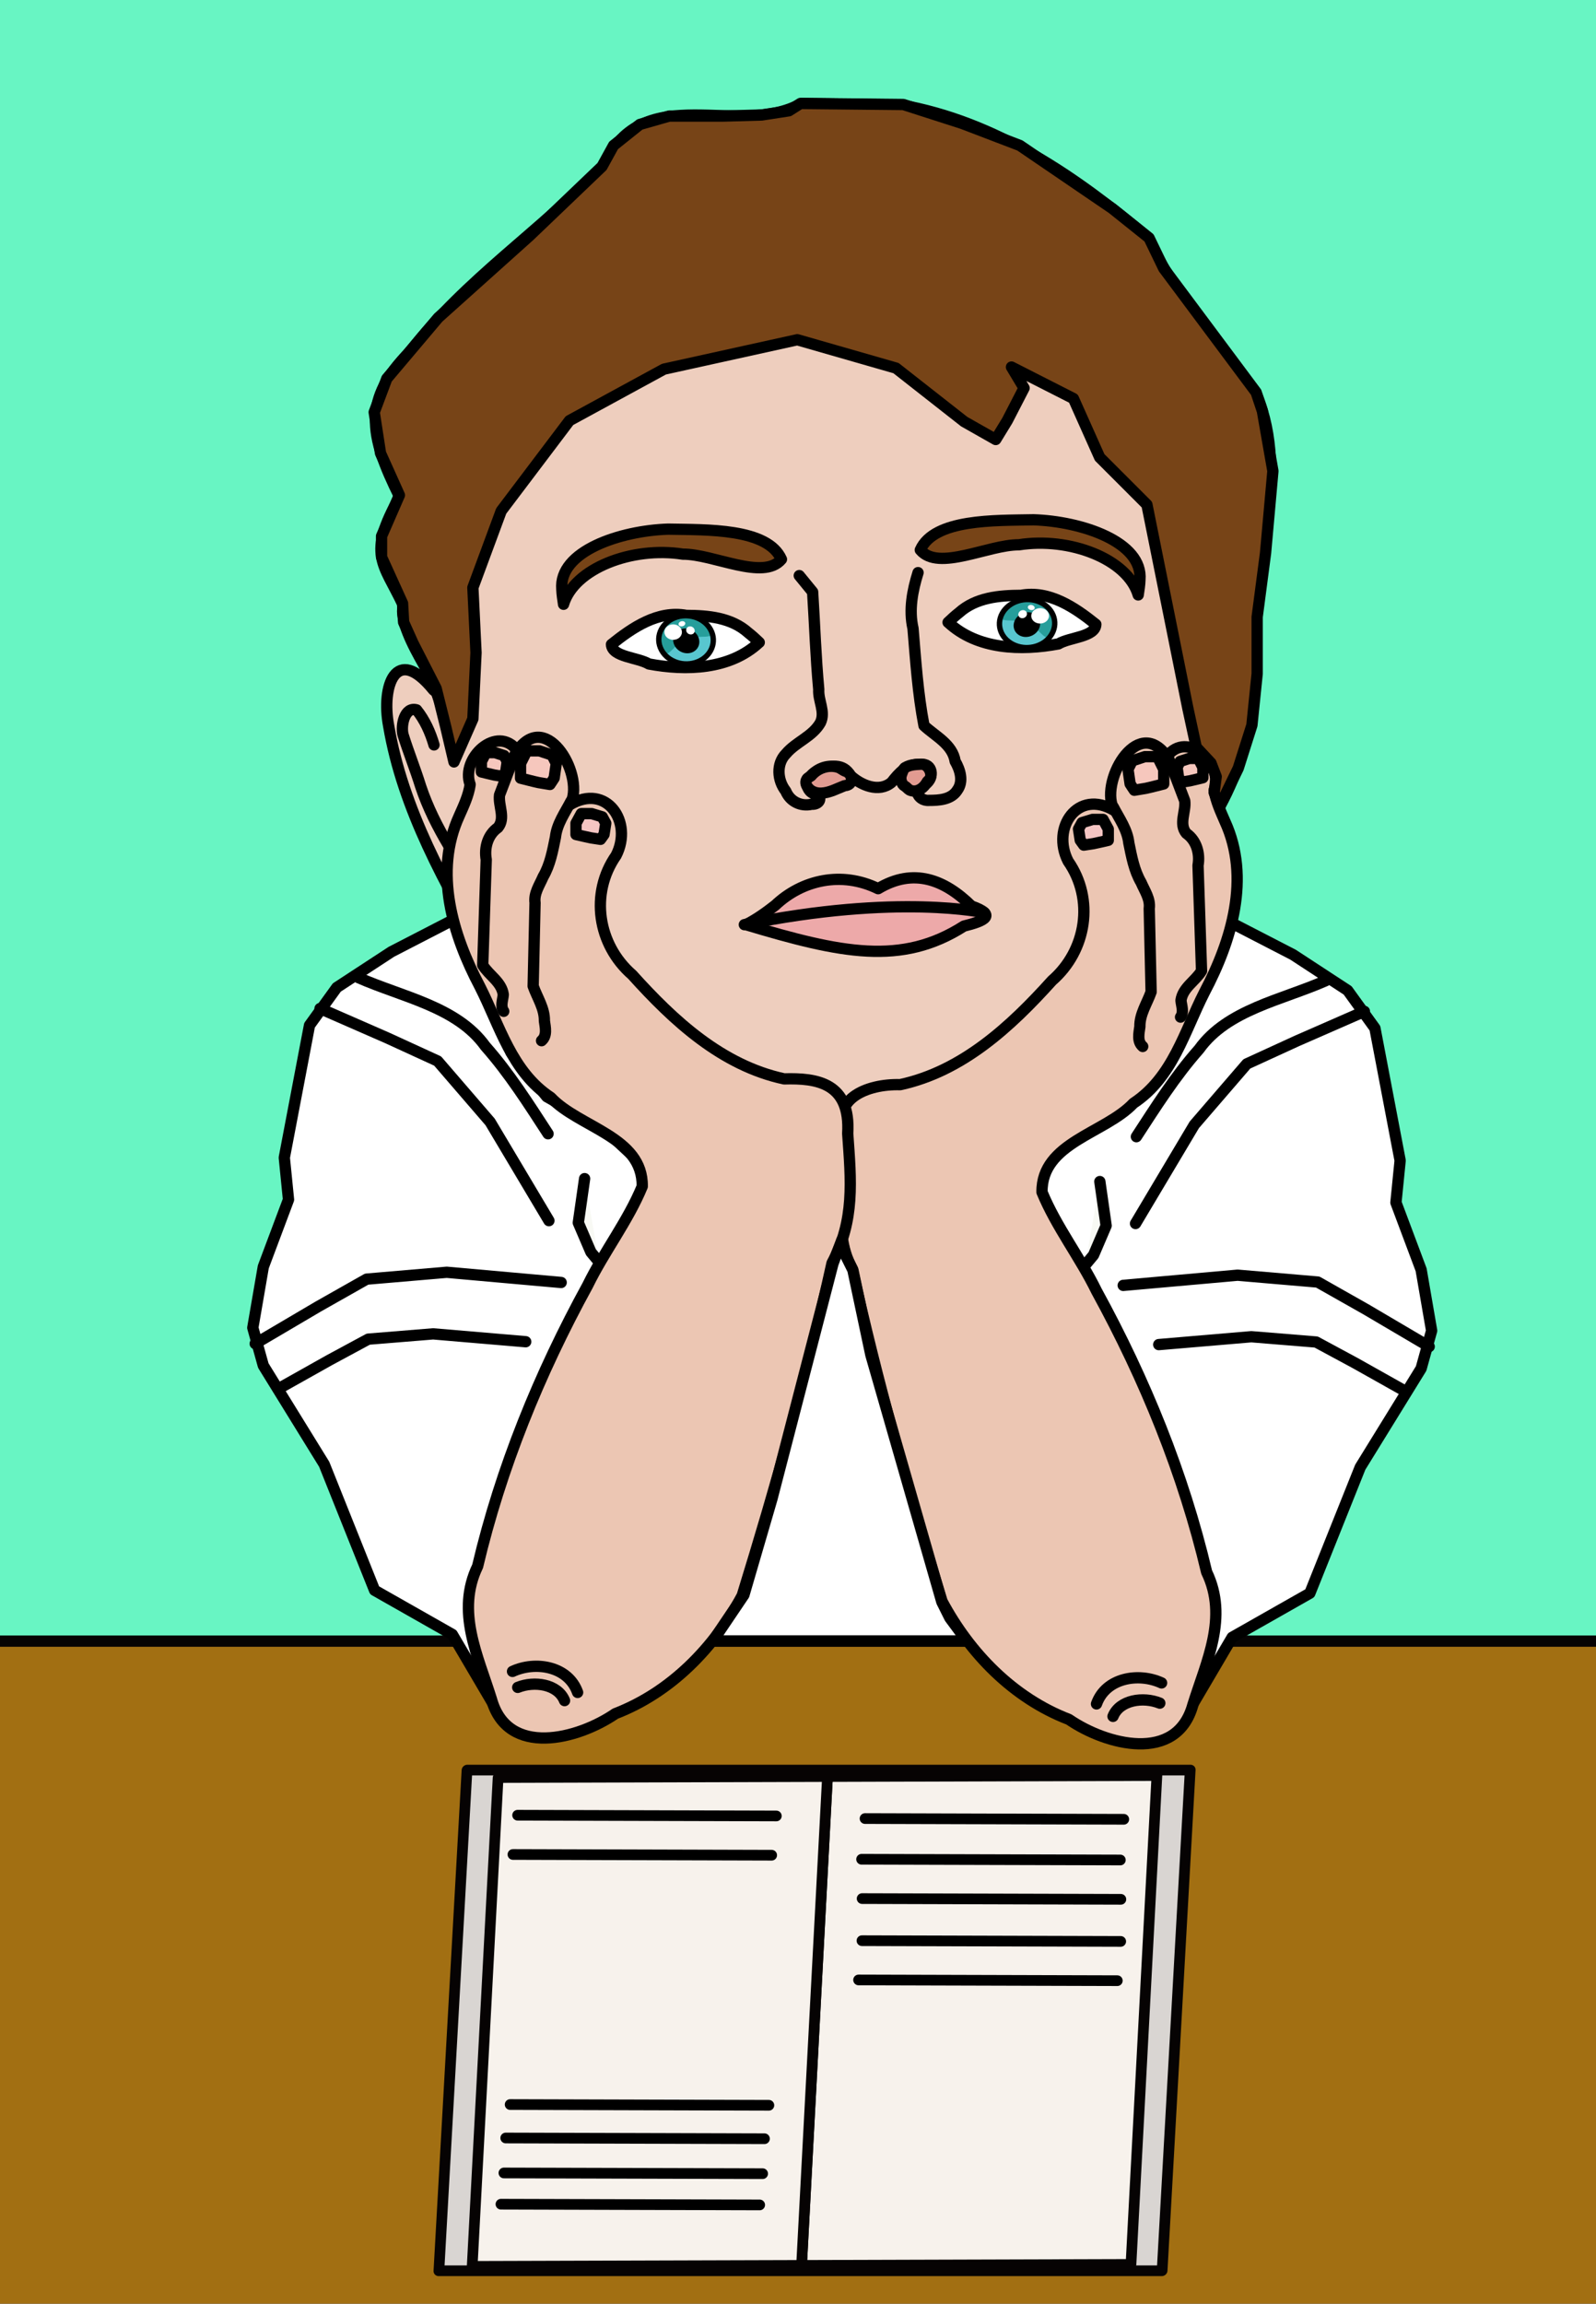 <?xml version="1.0" encoding="UTF-8"?>
<svg width="296.86" height="428.37" enable-background="new 218.094 229.295 306.653 433.14" version="1.0" viewBox="218.09 229.3 296.86 428.37" xml:space="preserve" xmlns="http://www.w3.org/2000/svg"><rect x="218.09" y="229.3" width="296.86" height="428.37" fill="#333333" stroke="none"/><g transform="translate(-4.291 -2.34)"><rect x="218.55" y="229" width="304.64" height="328.08" fill="#68f5c3" stroke="#060303" stroke-linecap="round" stroke-linejoin="round" stroke-width="2.1"/><rect x="217.77" y="536.81" width="306.21" height="124.9" fill="#a26f12" stroke="#060303" stroke-linecap="round" stroke-linejoin="round" stroke-width="2.1"/><g transform="matrix(-1,0,0,1,787.09,-1.985)" stroke="#000" stroke-linecap="round" stroke-linejoin="round" stroke-width="2.1"><path d="m479.8 404.36 12.108 6.249 10.155 6.64 5.077 7.03 4.687 24.606-0.781 7.811 4.687 12.498 1.954 11.327-1.954 7.03-11.326 18.356-9.374 23.434-14.451 8.202-7.812 13.28 4.296-14.841v-4.297l-0.781-3.906-0.782-2.344-7.029-23.825-8.202-17.575-9.765-18.748-5.858-10.936 1.172-4.687 6.249-5.859 10.937-6.249 6.639-8.201 6.64-15.232 3.5-9.76z" fill="#fff"/><path d="m455.97 452.79 1.172 8.203-2.344 5.467-1.952 2.344 0.391-0.391" fill="#f8f9f4"/><path d="m505.18 421.16-12.498 5.467-9.374 4.296-9.765 11.327-10.936 18.357" fill="none"/><path d="m497.99 415.44c-8.206 3.617-18.287 5.395-23.553 12.729-4.487 5.07-8.04 10.715-11.669 16.282" fill="none"/><path d="m517.24 483.48-11.754-6.923-8.975-5.077-14.899-1.275-21.283 1.897" fill="none"/><path d="m512.98 491.9-9.512-5.342-7.262-3.918-12.058-0.983-17.223 1.462" fill="none"/></g><g transform="translate(-1.346 -.673)" stroke="#000" stroke-linecap="round" stroke-linejoin="round" stroke-width="2.1"><path d="m452.13 403.59 12.107 6.249 10.154 6.64 5.077 7.031 4.688 24.605-0.78 7.812 4.686 12.499 1.953 11.326-1.953 7.031-11.326 18.357-9.374 23.434-14.45 8.201-7.812 13.279 4.296-14.841v-4.298l-0.78-3.905-0.782-2.343-7.03-23.825-8.201-17.576-9.765-18.747-5.857-10.936 1.171-4.687 6.25-5.859 10.936-6.25 6.64-8.202 6.641-15.232 3.49-9.77z" fill="#fff"/><path d="m428.3 452.02 1.172 8.202-2.344 5.468-1.953 2.344 0.391-0.391" fill="#f8f9f4"/><path d="m477.51 420.38-12.498 5.468-9.374 4.296-9.764 11.327-10.937 18.356" fill="none"/><path d="m470.32 414.67c-8.206 3.616-18.286 5.394-23.553 12.729-4.487 5.069-8.04 10.715-11.67 16.282" fill="none"/><path d="m489.56 482.71-11.755-6.923-8.974-5.078-14.9-1.274-21.283 1.896" fill="none"/><path d="m485.31 491.12-9.513-5.342-7.262-3.918-12.058-0.983-17.222 1.463" fill="none"/></g><path d="m389.83 251.13c17.869 3.148 32.559 13.342 46.062 24.684 5.021 10.932 13.497 19.617 20.257 29.312 6.23 14.995-0.798 32.967-0.08 44.923 0.751 12.544-3.006 30.354-13.265 40.081-15.54 17.463-31.081 34.926-46.622 52.389l-54.958 3.039c-10.59-10.935-22.121-21.435-28.126-35.791-7.84-13.504-15.805-27.643-18.429-43.169-1.383-7.301 1.306-15.334 8.355-6.639 4.239 3.303-7.059-10.357-5.627-15.764-3.775-7.973-6.772-9.338-0.676-20.16-5.755-11.582-6.894-18.185 1.971-27.052 10.281-13.334 24.494-22.584 36.021-34.637 7.405-16.115 24.957-4.89 36.771-11.469 6.13 0.09 12.24 0.17 18.36 0.26z" fill="#eecebe" stroke="#000" stroke-linecap="round" stroke-linejoin="round" stroke-width="2.1"/><g stroke="#000" stroke-linecap="round" stroke-linejoin="round" stroke-width="2.1"><path d="m448.21 378.59c1.829-4.823-4.965-11.279-8.781-6.294-5.618-7.92-12.767 5.186-9.754 10.064-6.852-4.093-11.809 3.206-8.617 9.425 4.929 7.068 3.444 16.602-2.995 22.198-7.684 8.53-16.659 16.856-28.257 19.352-6.065-0.173-13.571 2.641-9.871 10.162 0.55 8.019-3.311 16.12 0.961 24.082 4.592 20.852 10.421 41.426 16.709 61.829 5.17 9.655 13.24 17.979 23.593 21.958 6.924 4.76 20.032 8.22 23.054-2.694 2.525-8.114 6.63-16.283 2.565-24.714-4.317-18.263-11.451-35.782-20.465-52.231-3.076-6.298-7.495-11.947-10.154-18.401-0.135-9.233 11.73-10.924 17.01-16.537 7.295-4.803 9.48-13.328 13.205-20.64 5.068-9.591 8.603-21.305 3.823-31.729-0.81-1.88-1.71-3.78-2.01-5.83z" fill="#ecc6b3"/><path d="m429.46 381.71c1.114 2.152 2.615 4.198 2.884 6.678 0.518 2.521 0.974 5.106 2.29 7.36 0.668 1.565 1.747 3.059 1.506 4.84 0.116 5.164 0.233 10.328 0.351 15.491-0.749 2.135-2.134 4.121-2.091 6.468-0.168 1.225-0.549 2.746 0.528 3.687" fill="none"/><path d="m439.62 372.34c1.041 2.734 2.083 5.468 3.124 8.202 0.265 2.015-1.167 4.283 0.3 6.067 1.914 1.333 2.562 3.757 2.172 5.96 0.218 6.536 0.436 13.072 0.654 19.608-1.159 1.909-3.507 3.119-3.824 5.496 0.094 1.019 0.575 2.162-0.082 3.097" fill="none"/><path d="m435.32 372.34h2.344c0.39 0.781 0.78 1.562 1.171 2.343v2.734c-1.115 0.268-2.221 0.578-3.343 0.817-0.709 0.118-1.416 0.236-2.125 0.354-0.26-0.398-0.538-0.785-0.784-1.19-0.13-0.905-0.259-1.81-0.389-2.715 0.262-0.521 0.521-1.042 0.781-1.562 0.79-0.26 1.57-0.52 2.35-0.78z" fill="#f6c7bd"/><path d="m425.59 384.01h1.954c0.326 0.598 0.651 1.196 0.978 1.793v2.093c-0.931 0.206-1.853 0.442-2.788 0.625-0.589 0.091-1.181 0.181-1.771 0.271-0.216-0.305-0.446-0.601-0.654-0.912-0.107-0.692-0.215-1.385-0.322-2.078 0.217-0.399 0.434-0.797 0.651-1.195 0.64-0.19 1.3-0.39 1.95-0.59z" fill="#f5c5c3"/><path d="m443.58 372.67h1.693c0.283 0.552 0.565 1.103 0.847 1.655v1.93c-0.806 0.189-1.605 0.408-2.416 0.577-0.513 0.083-1.024 0.167-1.536 0.25-0.188-0.282-0.389-0.554-0.567-0.84-0.094-0.639-0.187-1.278-0.28-1.917 0.188-0.368 0.376-0.735 0.564-1.103 0.58-0.18 1.14-0.36 1.71-0.55z" fill="#f6c7bd"/></g><g transform="matrix(-1,0,0,1,785.66,-2.615)" stroke="#000" stroke-linecap="round" stroke-linejoin="round" stroke-width="2.1"><path d="m475.83 380.13c1.83-4.822-4.963-11.279-8.78-6.294-5.619-7.92-12.767 5.186-9.755 10.064-6.85-4.093-11.809 3.207-8.617 9.424 4.929 7.069 3.446 16.603-2.995 22.198-7.683 8.53-16.659 16.856-28.256 19.352-6.065-0.172-12.398 0.688-11.824 10.162-0.621 8.801-1.357 16.119 2.914 24.083 4.592 20.852 10.42 41.427 16.708 61.828 5.17 9.655 13.241 17.979 23.595 21.959 6.924 4.76 20.031 8.219 23.053-2.696 2.525-8.113 6.63-16.283 2.565-24.713-4.318-18.265-11.45-35.782-20.464-52.231-3.077-6.298-7.495-11.947-10.154-18.4-0.135-9.233 11.73-10.926 17.009-16.537 7.294-4.803 9.48-13.328 13.205-20.64 5.069-9.592 8.603-21.305 3.824-31.729-0.83-1.87-1.73-3.77-2.03-5.82z" fill="#ecc6b3"/><path d="m457.08 383.25c1.114 2.153 2.615 4.199 2.884 6.678 0.517 2.522 0.973 5.106 2.291 7.36 0.667 1.565 1.746 3.059 1.504 4.84 0.117 5.164 0.234 10.328 0.352 15.492-0.75 2.135-2.135 4.121-2.092 6.467-0.167 1.226-0.548 2.747 0.529 3.688" fill="none"/><path d="m467.24 373.88c1.041 2.734 2.083 5.468 3.125 8.201 0.264 2.016-1.167 4.284 0.299 6.067 1.915 1.333 2.562 3.758 2.172 5.959 0.217 6.537 0.436 13.073 0.654 19.61-1.159 1.908-3.506 3.118-3.824 5.495 0.093 1.019 0.575 2.162-0.082 3.097" fill="none"/><path d="m462.94 373.88h2.343c0.391 0.781 0.782 1.562 1.172 2.343v2.734c-1.115 0.268-2.221 0.577-3.343 0.818-0.708 0.118-1.417 0.236-2.125 0.354-0.259-0.398-0.537-0.785-0.784-1.19-0.129-0.905-0.258-1.81-0.388-2.715 0.26-0.521 0.521-1.041 0.781-1.562 0.79-0.26 1.57-0.52 2.35-0.78z" fill="#f6c7bd"/><path d="m453.21 385.55h1.954c0.326 0.598 0.651 1.196 0.977 1.794v2.092c-0.93 0.205-1.852 0.442-2.787 0.625-0.591 0.09-1.182 0.181-1.772 0.271-0.216-0.305-0.447-0.601-0.654-0.912-0.107-0.692-0.215-1.385-0.323-2.077 0.217-0.399 0.435-0.798 0.651-1.196 0.65-0.19 1.3-0.39 1.95-0.59z" fill="#f5c5c3"/><path d="m471.2 374.21h1.694c0.282 0.551 0.565 1.103 0.847 1.654v1.93c-0.806 0.189-1.606 0.409-2.417 0.578-0.512 0.083-1.025 0.167-1.536 0.25-0.188-0.282-0.389-0.555-0.568-0.841-0.094-0.639-0.187-1.278-0.28-1.917 0.188-0.368 0.377-0.735 0.565-1.103 0.57-0.18 1.13-0.36 1.7-0.55z" fill="#f6c7bd"/></g><path d="m438.44 544.58c-4.267-1.975-10.373-0.99-12.107 3.905" fill="none" stroke="#000" stroke-linecap="round" stroke-linejoin="round" stroke-width="2.1"/><path d="m317.71 542.44c4.267-1.974 10.373-0.988 12.108 3.907" fill="none" stroke="#000" stroke-linecap="round" stroke-linejoin="round" stroke-width="2.1"/><path d="m318.68 545.41c3.069-1.243 7.46-0.624 8.708 2.458" fill="none" stroke="#000" stroke-linecap="round" stroke-linejoin="round" stroke-width="2.1"/><path d="m438.11 548.34c-3.067-1.243-7.46-0.623-8.707 2.459" fill="none" stroke="#000" stroke-linecap="round" stroke-linejoin="round" stroke-width="2.1"/><path d="m398.74 347.37c5.442 5.077 13.598 5.306 20.517 4.005 2.019-1.236 6.856-1.279 6.956-3.637-3.907-3.131-8.644-6.368-13.925-5.397-4.05 0.023-8.372 0.391-11.533 3.237-0.72 0.56-1.38 1.18-2.03 1.79z" fill="#fff" stroke="#000" stroke-linecap="round" stroke-linejoin="round" stroke-width="2.1"/><path d="m393.14 338.12c-1.039 3.335-1.73 6.914-0.938 10.38 0.508 6.038 0.897 12.105 2.044 18.066 2.126 1.987 5.291 3.467 5.798 6.637 0.914 1.569 1.598 3.72 0.39 5.382-1.115 1.759-3.384 1.887-5.249 1.889-2.275 0.18-3.313-2.833-0.581-3.056 1.565-1.162 1.293-3.927-1.027-3.634-2.419-0.213-4.035 1.633-5.355 3.332-2.361 1.99-5.71 0.539-7.685-1.292-1.243-2.279-3.857-1.934-5.866-0.89-1.89 0.518-3.155 3.146-1.006 4.273 1.853 0.317 1.391 2.083-0.322 1.988-2.047 0.466-4.035-0.548-4.811-2.458-1.563-1.977-1.816-5.075 0.055-6.95 1.874-2.211 4.942-3.188 6.396-5.77 0.975-2.015-0.453-4.084-0.312-6.177-0.561-6.031-0.75-12.087-1.138-18.13-0.828-1.013-1.657-2.025-2.486-3.038" fill="none" stroke="#000" stroke-linecap="round" stroke-linejoin="round" stroke-width="2.1"/><path d="m379.69 375.07c0.8 0.257 1.336 1.276 0.929 2.06-0.217 0.421-0.704 0.579-1.141 0.608-1.408 0.535-2.776 1.318-4.312 1.387-0.87 0.042-1.785-0.23-2.378-0.9-0.404-0.42-0.698-1.111-0.355-1.656 0.179-0.335 0.561-0.458 0.835-0.67 1.188-1.45 3.26-2.139 5.05-1.562 0.47 0.18 0.87 0.56 1.36 0.73z" fill="#e19b91" stroke="#000" stroke-linecap="round" stroke-linejoin="round" stroke-width="2.1"/><path d="m390.65 377.8c-0.527-0.258-0.879-1.277-0.611-2.061 0.143-0.42 0.463-1.359 0.749-1.389 0.927-0.534 1.826-0.536 2.836-0.605 0.571-0.042 1.171 0.229 1.562 0.9 0.266 0.42 0.459 1.11 0.232 1.655-0.117 0.336-0.368 0.459-0.548 0.67-0.781 1.45-2.143 2.139-3.32 1.562-0.32-0.19-0.58-0.56-0.9-0.73z" fill="#e19b91" stroke="#000" stroke-linecap="round" stroke-linejoin="round" stroke-width="2.1"/><path d="m434.09 342.26c-2.003-6.678-12.751-10.803-22.193-9.315-5.713-0.03-14.975 4.995-18.34 0.959 2.581-5.824 13.88-5.467 21.074-5.61 8.891 0.283 20.398 4.096 19.778 11.195-0.03 0.94-0.18 1.86-0.32 2.78z" fill="#774417" stroke="#000" stroke-linecap="round" stroke-linejoin="round" stroke-width="2.1"/><path d="m327.2 344c2.003-6.678 12.75-10.803 22.194-9.316 5.712-0.03 14.974 4.995 18.339 0.959-2.58-5.825-13.879-5.467-21.074-5.61-8.89 0.283-20.398 4.096-19.777 11.195 0.04 0.94 0.18 1.86 0.32 2.78z" fill="#774417" stroke="#000" stroke-linecap="round" stroke-linejoin="round" stroke-width="2.1"/><path d="m361.11 403.58c17.693 5.308 28.972 7.691 40.561 0.268 3.882-0.958 6.173-2.046 1.394-3.737-4.957-4.881-10.74-7.194-17.35-3.22-6.781-3.322-14.136-1.647-19.123 3.075-1.73 1.35-3.51 2.64-5.48 3.62z" fill="#eda9a9" stroke="#000" stroke-linecap="round" stroke-linejoin="round" stroke-width="2.1"/><path d="m360.83 403.58c28.67-5.841 44.672-2.209 44.672-2.209" fill="none" stroke="#000" stroke-linecap="round" stroke-linejoin="round" stroke-width="2.1"/><path d="m303.39 359.94 1.104 3.038 1.105 3.866" fill="none" stroke="#000" stroke-linecap="round" stroke-linejoin="round" stroke-width="2.1"/><path d="m303.11 370.16c-0.688-2.362-1.707-4.614-3.236-6.521-2.25-0.661-2.979 2.942-2.518 4.652 1 3.204 2.264 6.339 3.262 9.553 1.298 3.896 3.148 7.578 5.253 11.095" fill="none" stroke="#000" stroke-linecap="round" stroke-linejoin="round" stroke-width="2.1"/><path d="m305.26 366.68 1.562 6.64 3.515-8.006 0.586-12.303-0.586-12.108 5.273-14.255 12.694-16.795 17.575-9.569 24.802-5.468 18.356 5.272 12.693 9.96 5.858 3.319 2.148-3.515 3.124-6.054-2.343-3.905 11.521 5.858 4.883 10.936 8.787 8.788 7.617 37.885 1.562 7.226 2.734 2.929 0.977 2.539-0.39 2.929 0.977 2.735 3.515-7.226 2.539-8.006 0.977-9.569v-10.545l1.562-11.913 1.366-15.232-1.952-11.132-1.172-3.515-17.185-23.043-2.733-5.664-6.835-5.468-17.186-11.717-10.74-4.102-10.936-3.515-19.139-0.195-2.148 1.366-5.077 0.781-7.03 0.195h-10.154l-5.468 1.562-4.883 3.906-2.147 3.906-13.475 12.889-16.99 15.232-9.568 11.327-2.344 6.249 1.171 7.616 3.515 7.811-3.319 7.616v3.906l3.906 8.592 0.196 3.515 1.757 3.905 4.296 8.398 1.75 7.02z" fill="#774417" stroke="#000" stroke-linecap="round" stroke-linejoin="round" stroke-width="2.1"/><path d="m363.59 351.1c-5.442 5.077-13.598 5.306-20.517 4.006-2.02-1.236-6.858-1.279-6.957-3.637 3.907-3.131 8.643-6.368 13.923-5.398 4.051 0.023 8.372 0.391 11.535 3.238 0.72 0.56 1.38 1.17 2.03 1.79z" fill="#fff" stroke="#000" stroke-linecap="round" stroke-linejoin="round" stroke-width="2.1"/><path d="m354.99 536.77h47.226l-3.161-4.277-1.487-2.975-13.2-45.924-3.347-15.803-1.302-2.603-0.744-2.975-0.929 2.416-0.744 2.045-11.342 43.693-5.206 17.848-5.77 8.55z" fill="#fff" stroke="#000" stroke-linecap="round" stroke-linejoin="round" stroke-width="2.1"/><rect transform="matrix(1 0 -.056 .998 0 0)" x="340.71" y="561.91" width="134.52" height="93.289" fill="#d9d5d2" stroke="#060303" stroke-linecap="round" stroke-linejoin="round" stroke-width="1.992"/><rect transform="matrix(1 -.003 -.053 .999 0 0)" x="406.18" y="563.77" width="61.268" height="90.994" fill="#f7f2ec" stroke="#060303" stroke-linecap="round" stroke-linejoin="round" stroke-width="1.992"/><rect transform="matrix(1 -.003 -.053 .999 0 0)" x="344.91" y="563.77" width="61.267" height="90.993" fill="#f7f2ec" stroke="#060303" stroke-linecap="round" stroke-linejoin="round" stroke-width="1.992"/><path d="m315.56 641.51c47.637 0.136 48.123 0.135 48.123 0.135" fill="none" stroke="#000" stroke-linecap="round" stroke-linejoin="round" stroke-width="1.99"/><path d="m382.71 592.51c47.637 0.137 48.124 0.136 48.124 0.136" fill="none" stroke="#000" stroke-linecap="round" stroke-linejoin="round" stroke-width="1.99"/><path d="m382.08 599.81c47.637 0.136 48.123 0.136 48.123 0.136" fill="none" stroke="#000" stroke-linecap="round" stroke-linejoin="round" stroke-width="1.99"/><path d="m382.74 584.68c47.638 0.136 48.124 0.136 48.124 0.136" fill="none" stroke="#000" stroke-linecap="round" stroke-linejoin="round" stroke-width="1.99"/><path d="m382.64 577.37c47.639 0.136 48.125 0.135 48.125 0.135" fill="none" stroke="#000" stroke-linecap="round" stroke-linejoin="round" stroke-width="1.99"/><path d="m383.28 569.8c47.637 0.136 48.124 0.136 48.124 0.136" fill="none" stroke="#000" stroke-linecap="round" stroke-linejoin="round" stroke-width="1.99"/><path d="m316.11 635.7c47.637 0.136 48.123 0.134 48.123 0.134" fill="none" stroke="#000" stroke-linecap="round" stroke-linejoin="round" stroke-width="1.99"/><path d="m316.45 629.2c47.637 0.136 48.123 0.135 48.123 0.135" fill="none" stroke="#000" stroke-linecap="round" stroke-linejoin="round" stroke-width="1.99"/><path d="m317.27 622.98c47.637 0.137 48.123 0.136 48.123 0.136" fill="none" stroke="#000" stroke-linecap="round" stroke-linejoin="round" stroke-width="1.99"/><path d="m318.66 569.18c47.636 0.138 48.122 0.136 48.122 0.136" fill="none" stroke="#000" stroke-linecap="round" stroke-linejoin="round" stroke-width="1.99"/><path d="m317.79 576.48c47.637 0.137 48.124 0.136 48.124 0.136" fill="none" stroke="#000" stroke-linecap="round" stroke-linejoin="round" stroke-width="1.99"/><path d="m354.53 348.63c1.212 2.248 0.148 4.915-2.378 5.957-2.526 1.042-5.556 0.065-6.768-2.183-1.213-2.248-0.148-4.915 2.378-5.957 2.525-1.042 5.556-0.065 6.768 2.183z" fill="#58c6cf"/><path d="m354.53 348.63c1.212 2.248-2.047 0.845-4.573 1.887-2.526 1.042-3.361 4.135-4.573 1.887-1.213-2.248-0.148-4.915 2.378-5.957 2.525-1.042 5.556-0.065 6.768 2.183z" fill="#269e9b"/><path d="m352.22 349.99c0.58 1.192 0.067 2.524-1.147 2.976-1.213 0.452-2.667-0.147-3.247-1.339-0.58-1.191-0.067-2.524 1.146-2.976 1.214-0.452 2.668 0.147 3.248 1.339z"/><path d="m354.56 348.73c1.212 2.248 0.148 4.915-2.378 5.957-2.526 1.042-5.556 0.065-6.768-2.183-1.213-2.248-0.148-4.915 2.378-5.957 2.526-1.042 5.556-0.065 6.768 2.183z" fill="none" stroke="#000" stroke-miterlimit="10"/><path d="m349.09 348.62c0.356 0.732-0.026 1.575-0.853 1.883-0.827 0.308-1.787-0.035-2.143-0.766-0.356-0.732 0.026-1.575 0.853-1.883 0.828-0.308 1.788 0.035 2.144 0.767z" fill="#fff"/><path d="m351.52 348.6c0.189 0.39 0.022 0.825-0.373 0.972-0.395 0.147-0.869-0.05-1.059-0.44-0.19-0.39-0.023-0.825 0.372-0.972 0.396-0.147 0.87 0.05 1.06 0.44z" fill="#fff"/><path d="m349.81 347.41c0.116 0.238-0.054 0.529-0.38 0.652-0.326 0.122-0.686 0.029-0.802-0.209-0.116-0.238 0.054-0.53 0.38-0.652 0.326-0.122 0.685-0.028 0.802 0.21z" fill="#fff"/><path d="m408.82 345.61c-1.228 2.241-0.15 4.901 2.409 5.94 2.559 1.039 5.628 0.065 6.857-2.177 1.228-2.241 0.15-4.901-2.409-5.94-2.559-1.039-5.628-0.065-6.857 2.177z" fill="#58c6cf"/><path d="m408.82 345.61c-1.228 2.241 2.074 0.842 4.633 1.882 2.559 1.039 3.405 4.123 4.633 1.881 1.228-2.241 0.15-4.901-2.409-5.94-2.559-1.039-5.628-0.065-6.857 2.177z" fill="#269e9b"/><path d="m411.16 346.97c-0.587 1.188-0.068 2.516 1.162 2.967 1.229 0.451 2.702-0.147 3.289-1.335 0.588-1.188 0.068-2.516-1.161-2.967-1.23-0.451-2.702 0.147-3.29 1.335z"/><path d="m408.79 345.71c-1.228 2.241-0.15 4.901 2.409 5.94 2.559 1.039 5.628 0.065 6.857-2.177 1.228-2.241 0.15-4.901-2.409-5.94-2.559-1.039-5.628-0.065-6.857 2.177z" fill="none" stroke="#000" stroke-miterlimit="10"/><path d="m414.33 345.6c-0.361 0.73 0.026 1.57 0.865 1.877 0.838 0.307 1.81-0.034 2.171-0.764 0.361-0.729-0.026-1.57-0.864-1.877-0.839-0.307-1.81 0.035-2.172 0.764z" fill="#fff"/><path d="m411.87 345.58c-0.192 0.389-0.023 0.823 0.378 0.969 0.4 0.146 0.881-0.05 1.073-0.439 0.192-0.389 0.023-0.823-0.378-0.969-0.401-0.147-0.881 0.05-1.073 0.439z" fill="#fff"/><path d="m413.6 344.39c-0.118 0.237 0.054 0.528 0.385 0.65 0.331 0.122 0.695 0.028 0.812-0.209 0.118-0.237-0.054-0.528-0.385-0.65-0.331-0.122-0.694-0.028-0.812 0.209z" fill="#fff"/></g></svg>
